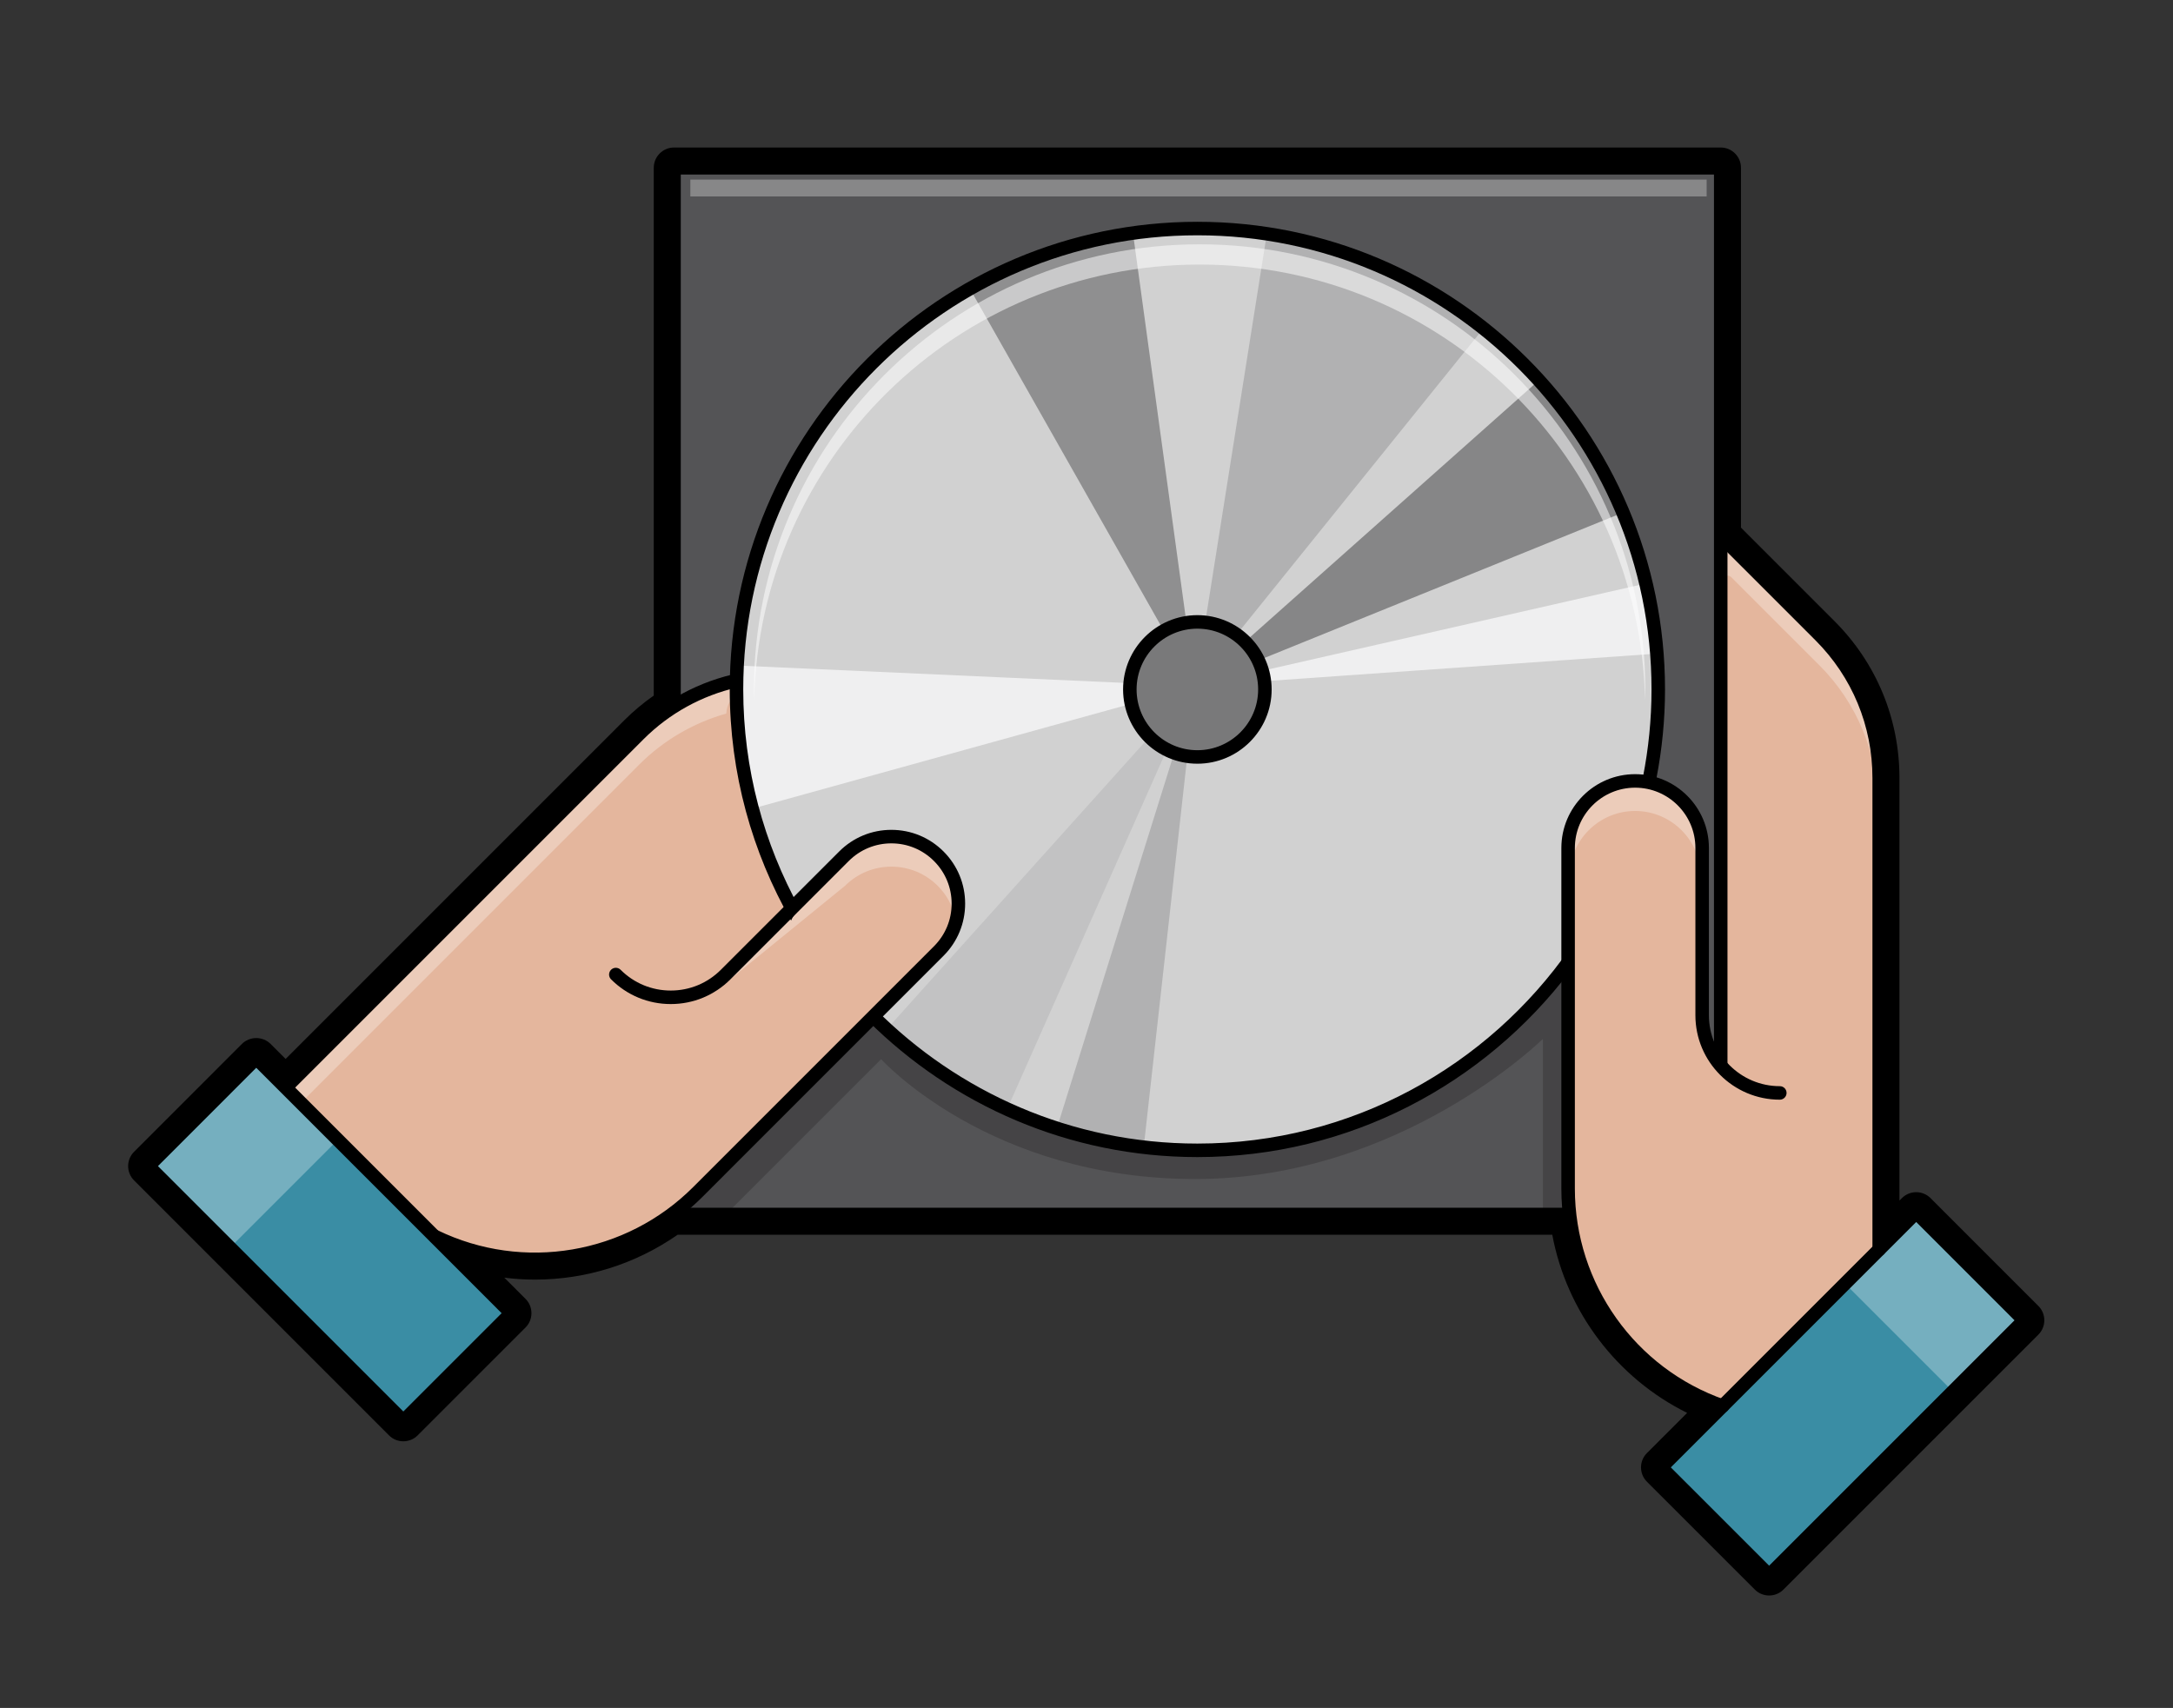 <?xml version="1.0" encoding="UTF-8" standalone="no"?>
<svg
   xmlns:dc="http://purl.org/dc/elements/1.1/"
   xmlns:cc="http://creativecommons.org/ns#"
   xmlns:rdf="http://www.w3.org/1999/02/22-rdf-syntax-ns#"
   xmlns:svg="http://www.w3.org/2000/svg"
   xmlns="http://www.w3.org/2000/svg"
   viewBox="0 0 1511.667 1188.119"
   height="1188.119"
   width="1511.667"
   xml:space="preserve"
   id="svg2"
   version="1.1"><rect x="0" y="0" width="1511.667" height="1188.119" fill="#333333" stroke="none"/><defs
     id="defs6"><clipPath
       id="clipPath18"
       clipPathUnits="userSpaceOnUse"><path
         id="path16"
         d="M 0,891.089 H 1133.752 V 0 H 0 Z" /></clipPath><clipPath
       id="clipPath94"
       clipPathUnits="userSpaceOnUse"><path
         id="path92"
         d="M 79.608,336.889 H 175.82 V 240.671 H 79.608 Z" /></clipPath><clipPath
       id="clipPath110"
       clipPathUnits="userSpaceOnUse"><path
         id="path108"
         d="m 963.366,256.418 h 90.784 v -90.785 h -90.784 z" /></clipPath><clipPath
       id="clipPath126"
       clipPathUnits="userSpaceOnUse"><path
         id="path124"
         d="M 151.217,534.335 H 383.748 V 316.239 H 151.217 Z" /></clipPath><clipPath
       id="clipPath142"
       clipPathUnits="userSpaceOnUse"><path
         id="path140"
         d="M 372.551,454.012 H 499.452 V 373.369 H 372.551 Z" /></clipPath><clipPath
       id="clipPath158"
       clipPathUnits="userSpaceOnUse"><path
         id="path156"
         d="M 819.061,483.073 H 887.61 V 433.817 H 819.061 Z" /></clipPath><clipPath
       id="clipPath174"
       clipPathUnits="userSpaceOnUse"><path
         id="path172"
         d="m 898.705,605.889 h 81.297 V 470.353 h -81.297 z" /></clipPath><clipPath
       id="clipPath190"
       clipPathUnits="userSpaceOnUse"><path
         id="path188"
         d="M 393.457,763.818 H 858.648 V 525.937 H 393.457 Z" /></clipPath><clipPath
       id="clipPath206"
       clipPathUnits="userSpaceOnUse"><path
         id="path204"
         d="m 360.272,797.591 h 530.387 v -8.81 H 360.272 Z" /></clipPath><clipPath
       id="clipPath220"
       clipPathUnits="userSpaceOnUse"><path
         id="path218"
         d="M 354.104,387.906 H 816.652 V 256.631 H 354.104 Z" /></clipPath></defs><g
     transform="matrix(1.333,0,0,-1.333,0,1188.119)"
     id="g10"><g
       id="g12"><g
         clip-path="url(#clipPath18)"
         id="g14"><g
           transform="translate(1002.517,261.071)"
           id="g20"><path
             id="path22"
             style="fill:#000000;fill-opacity:1;fill-rule:nonzero;stroke:none"
             d="M 0,0 C -0.661,0.661 -1.556,1.032 -2.492,1.032 -3.428,1.032 -4.323,0.661 -4.983,0 L -18.288,-13.305 V 224.26 c 0,29.026 -11.309,56.314 -31.835,76.843 l -50.151,50.147 c -0.211,0.211 -0.47,0.329 -0.715,0.476 v 190.961 c 0,1.948 -1.577,3.525 -3.525,3.525 h -546.249 c -1.948,0 -3.524,-1.577 -3.524,-3.525 V 263.522 c -6.209,-4.069 -12.067,-8.767 -17.439,-14.139 l -181.739,-181.742 -12.83,12.83 c -1.322,1.321 -3.662,1.321 -4.983,0 L -927.565,24.18 c -1.377,-1.376 -1.377,-3.606 0,-4.983 l 133.044,-133.044 c 0.688,-0.688 1.59,-1.033 2.492,-1.033 0.901,0 1.803,0.345 2.491,1.033 l 56.291,56.283 c 0.661,0.661 1.032,1.556 1.032,2.492 0,0.936 -0.371,1.831 -1.032,2.492 l -28.238,28.239 c 12.461,-4.052 25.309,-6.158 38.112,-6.158 25.711,0 51.074,8.135 72.369,23.495 0.088,-0.009 0.15,-0.079 0.241,-0.079 h 464.327 c 6.072,-43.669 35.15,-81.222 76.602,-97.768 l -28.2,-28.2 c -0.661,-0.661 -1.033,-1.556 -1.033,-2.492 0,-0.936 0.372,-1.831 1.033,-2.492 l 56.29,-56.283 c 0.688,-0.688 1.59,-1.032 2.492,-1.032 0.901,0 1.803,0.344 2.491,1.032 L 56.283,-61.274 c 1.377,1.377 1.377,3.607 0,4.984 z" /></g><g
           transform="translate(923.264,58.672)"
           id="g24"><path
             id="path26"
             style="fill:#000000;fill-opacity:1;fill-rule:nonzero;stroke:none"
             d="m 0,0 c -2.822,0 -5.479,1.101 -7.475,3.097 l -56.29,56.284 c -1.997,1.996 -3.098,4.653 -3.098,7.475 0,2.822 1.101,5.479 3.098,7.475 l 20.966,20.966 c -36.598,18.165 -62.816,52.67 -70.374,92.971 h -456.445 c -22.081,-15.329 -47.789,-23.417 -74.503,-23.417 -5.314,0 -10.638,0.338 -15.955,1.019 l 11.065,-11.068 c 1.996,-1.996 3.097,-4.653 3.097,-7.475 0,-2.822 -1.101,-5.479 -3.097,-7.475 l -56.291,-56.284 c -1.996,-1.996 -4.653,-3.097 -7.475,-3.097 -2.822,0 -5.479,1.101 -7.475,3.097 l -133.044,133.044 c -4.123,4.123 -4.123,10.828 0,14.951 l 56.287,56.29 c 1.941,1.941 4.666,3.056 7.475,3.056 2.808,0 5.534,-1.115 7.475,-3.056 l 7.847,-7.847 176.755,176.759 c 4.674,4.677 9.833,9 15.374,12.889 v 275.432 c 0,5.83 4.742,10.573 10.572,10.573 h 546.25 c 5.83,0 10.572,-4.743 10.572,-10.573 V 557.283 L 34.113,508.485 C 55.974,486.621 68.012,457.56 68.012,426.658 V 206.109 l 1.274,1.273 c 1.996,1.996 4.653,3.098 7.475,3.098 2.822,0 5.479,-1.102 7.475,-3.098 l 56.283,-56.29 c 4.123,-4.123 4.123,-10.827 0,-14.95 L 7.475,3.097 C 5.479,1.101 2.822,0 0,0" /></g><g
           transform="translate(624.877,496.984)"
           id="g28"><path
             id="path30"
             style="fill:#79797a;fill-opacity:1;fill-rule:nonzero;stroke:none"
             d="m 0,0 c -19.042,0 -34.536,15.49 -34.536,34.533 0.003,19.042 15.497,34.536 34.539,34.536 19.043,0 34.533,-15.494 34.533,-34.536 C 34.536,15.49 19.042,0 0,0" /></g><g
           transform="translate(624.88,567.464)"
           id="g32"><path
             id="path34"
             style="fill:#d1d1d1;fill-opacity:1;fill-rule:nonzero;stroke:none"
             d="m 0,0 c -19.82,0 -35.947,-16.127 -35.951,-35.947 0,-19.817 16.128,-35.941 35.948,-35.941 19.82,0 35.947,16.124 35.947,35.941 C 35.944,-16.127 19.82,0 0,0 m -0.003,-275.77 c -62.052,0 -121.013,23.864 -166.022,67.194 -0.547,0.523 -0.857,1.245 -0.864,2.003 -0.007,0.757 0.289,1.486 0.826,2.023 l 31.594,31.594 c 6.739,6.732 10.452,15.693 10.452,25.227 0,9.533 -3.713,18.495 -10.452,25.226 -6.742,6.746 -15.7,10.456 -25.234,10.456 -9.529,0 -18.488,-3.71 -25.23,-10.456 l -23.709,-23.705 c -0.533,-0.53 -1.249,-0.826 -1.992,-0.826 -0.145,0 -0.29,0.014 -0.434,0.034 -0.888,0.138 -1.659,0.695 -2.072,1.494 -17.707,34.299 -26.682,71.158 -26.682,109.559 0,132.235 107.583,239.819 239.819,239.819 132.238,0 239.825,-107.584 239.825,-239.819 0,-14.909 -1.452,-30.052 -4.308,-45.002 -0.255,-1.342 -1.425,-2.292 -2.767,-2.292 -0.104,0 -0.207,0.007 -0.317,0.02 -1.308,0.145 -2.629,0.234 -3.979,0.234 -19.672,0 -35.675,-16.003 -35.675,-35.682 v -58.486 c 0,-0.606 -0.199,-1.198 -0.564,-1.686 C 146.315,-240.438 76.255,-275.77 -0.003,-275.77" /></g><g
           transform="translate(210.488,151.877)"
           id="g36"><path
             id="path38"
             style="fill:#3a8da4;fill-opacity:1;fill-rule:nonzero;stroke:none"
             d="m 0,0 c -0.723,0 -1.442,0.275 -1.993,0.826 l -128.061,128.061 c -1.101,1.101 -1.101,2.891 0,3.992 l 51.304,51.307 c 0.527,0.523 1.246,0.826 1.993,0.826 0.746,0 1.466,-0.303 1.992,-0.826 L 53.3,56.118 c 0.53,-0.53 0.826,-1.246 0.826,-1.996 0,-0.75 -0.296,-1.466 -0.826,-1.996 L 1.993,0.826 C 1.442,0.275 0.723,0 0,0" /></g><g
           transform="translate(894.479,345.135)"
           id="g40"><path
             id="path42"
             style="fill:#545456;fill-opacity:1;fill-rule:nonzero;stroke:none"
             d="m 0,0 c -1.143,0 -2.189,0.695 -2.622,1.783 -1.886,4.777 -2.843,9.671 -2.843,14.558 v 87.319 c 0,15.556 -10.401,29.591 -25.296,34.134 -1.383,0.42 -2.223,1.81 -1.948,3.228 2.877,15.074 4.337,30.334 4.337,45.36 0,133.013 -108.214,241.23 -241.23,241.23 -129.032,0 -237.162,-104.927 -241.041,-233.896 -0.038,-1.26 -0.909,-2.341 -2.134,-2.65 -8.821,-2.213 -17.252,-5.521 -25.065,-9.823 -0.423,-0.234 -0.891,-0.351 -1.359,-0.351 -0.496,0 -0.991,0.131 -1.435,0.393 -0.857,0.506 -1.384,1.428 -1.384,2.426 V 455.1 c 0,1.555 1.263,2.818 2.819,2.818 H 0 c 1.556,0 2.822,-1.263 2.822,-2.818 V 2.822 C 2.822,1.466 1.858,0.303 0.53,0.055 0.351,0.021 0.172,0 0,0" /></g><g
           transform="translate(360.32,258.214)"
           id="g44"><path
             id="path46"
             style="fill:#545456;fill-opacity:1;fill-rule:nonzero;stroke:none"
             d="m 0,0 c -1.177,0 -2.23,0.737 -2.64,1.838 -0.413,1.101 -0.096,2.34 0.792,3.111 l 0.771,0.668 c 1.851,1.603 3.706,3.207 5.455,4.956 l 89.109,89.116 c 0.55,0.55 1.27,0.826 1.992,0.826 0.706,0 1.412,-0.269 1.955,-0.792 45.278,-43.625 104.628,-67.648 167.123,-67.648 73.106,0 141.541,32.936 187.762,90.362 0.544,0.675 1.356,1.053 2.195,1.053 0.317,0 0.634,-0.055 0.937,-0.165 1.128,-0.392 1.886,-1.459 1.886,-2.657 V 12.796 c 0,-3.277 0.137,-6.525 0.392,-9.754 0.062,-0.784 -0.207,-1.555 -0.737,-2.133 C 456.456,0.33 455.705,0 454.921,0 Z" /></g><g
           transform="translate(923.264,71.406)"
           id="g48"><path
             id="path50"
             style="fill:#3a8da4;fill-opacity:1;fill-rule:nonzero;stroke:none"
             d="m 0,0 c -0.723,0 -1.445,0.275 -1.996,0.826 l -51.307,51.3 c -0.523,0.53 -0.826,1.246 -0.826,1.996 0,0.75 0.303,1.466 0.826,1.996 L 74.765,184.186 c 0.53,0.523 1.245,0.826 1.996,0.826 0.75,0 1.466,-0.303 1.996,-0.826 l 51.3,-51.307 c 1.101,-1.101 1.101,-2.891 0,-3.992 L 1.996,0.826 C 1.445,0.275 0.723,0 0,0" /></g><g
           transform="translate(279.151,234.805)"
           id="g52"><path
             id="path54"
             style="fill:#e4b69d;fill-opacity:1;fill-rule:nonzero;stroke:none"
             d="m 0,0 c -17.834,0 -35.751,4.095 -51.806,11.846 -0.286,0.138 -0.544,0.323 -0.767,0.544 l -74.535,74.537 c -1.101,1.102 -1.101,2.891 0,3.992 l 181.74,181.739 c 12.757,12.755 28.771,22.013 46.306,26.776 0.244,0.065 0.492,0.096 0.74,0.096 0.612,0 1.215,-0.199 1.714,-0.578 0.695,-0.533 1.104,-1.363 1.104,-2.24 0,-39.358 9.389,-77.085 27.898,-112.141 0.578,-1.094 0.375,-2.436 -0.499,-3.31 L 99.048,148.414 c -7.519,-7.523 -17.517,-11.667 -28.155,-11.667 -10.638,0 -20.639,4.144 -28.159,11.667 h -0.998 c -0.234,-0.234 -0.234,-0.757 0,-0.991 7.792,-7.792 18.144,-12.08 29.157,-12.08 11.013,0 21.365,4.288 29.153,12.08 l 31.319,31.312 c 0.248,0.247 0.537,0.44 0.85,0.585 0.117,0.179 0.234,0.364 0.358,0.543 l 29.222,29.302 c 6.474,6.47 15.081,10.042 24.232,10.042 9.155,0 17.762,-3.572 24.236,-10.042 6.473,-6.477 10.039,-15.081 10.039,-24.236 0,-9.154 -3.566,-17.758 -10.039,-24.235 L 84.553,34.98 C 61.993,12.424 31.965,0 0.01,0 Z" /></g><g
           transform="translate(898.12,158.835)"
           id="g56"><path
             id="path58"
             style="fill:#e4b69d;fill-opacity:1;fill-rule:nonzero;stroke:none"
             d="M 0,0 C -0.33,0 -0.661,0.062 -0.977,0.179 -47.68,17.414 -79.06,62.423 -79.06,112.175 v 177.784 c 0,18.901 15.377,34.278 34.271,34.278 18.902,0 34.278,-15.377 34.278,-34.278 V 202.64 c 0,-22.735 18.495,-41.23 41.23,-41.23 0.386,0 0.703,0.316 0.703,0.702 0,0.385 -0.317,0.702 -0.703,0.702 -11.095,0 -21.812,4.811 -29.404,13.188 -0.468,0.516 -0.73,1.191 -0.73,1.893 v 266.34 c 0,1.139 0.688,2.168 1.742,2.605 0.351,0.144 0.715,0.213 1.08,0.213 0.737,0 1.452,-0.286 1.996,-0.826 L 51.286,400.348 C 71.013,380.617 81.882,354.389 81.882,326.495 V 81.882 c 0,-0.75 -0.303,-1.466 -0.826,-1.996 L 1.996,0.826 C 1.452,0.289 0.737,0 0,0" /></g><g
           transform="translate(619.092,566.878)"
           id="g60"><path
             id="path62"
             style="fill:#8f8f90;fill-opacity:1;fill-rule:nonzero;stroke:none"
             d="m 0,0 -27.734,202.065 c -30.475,-4.282 -59.11,-14.317 -84.81,-28.963 L -11.99,-4.309 C -8.33,-2.205 -4.318,-0.706 0,0" /></g><g
           transform="translate(645.768,560.651)"
           id="g64"><path
             id="path66"
             style="fill:#b1b1b2;fill-opacity:1;fill-rule:nonzero;stroke:none"
             d="M 0,0 127.935,158.712 C 95.954,184.102 57.407,201.559 15.253,207.958 L -16.711,6.39 C -10.526,5.662 -4.819,3.467 0,0" /></g><g
           transform="translate(657.243,546.879)"
           id="g68"><path
             id="path70"
             style="fill:#868687;fill-opacity:1;fill-rule:nonzero;stroke:none"
             d="m 0,0 189.069,76.667 c -10.617,25.447 -25.477,48.694 -43.723,68.831 L -6.957,10.042 C -4.072,7.157 -1.776,3.723 0,0" /></g><g
           transform="translate(660.386,535.855)"
           id="g72"><path
             id="path74"
             style="fill:#efeff0;fill-opacity:1;fill-rule:nonzero;stroke:none"
             d="m 0,0 203.523,14.294 c -0.963,12.458 -2.875,24.648 -5.676,36.505 L -1.109,5.519 C -0.594,3.727 -0.231,1.894 0,0" /></g><g
           transform="translate(599.385,506.219)"
           id="g76"><path
             id="path78"
             style="fill:#c2c2c3;fill-opacity:1;fill-rule:nonzero;stroke:none"
             d="m 0,0 -136.077,-151.419 c 18.831,-17.258 39.92,-31.254 62.579,-41.607 L 9.343,-6.634 C 5.897,-4.884 2.698,-2.718 0,0" /></g><g
           transform="translate(588.93,531.516)"
           id="g80"><path
             id="path82"
             style="fill:#efeff0;fill-opacity:1;fill-rule:nonzero;stroke:none"
             d="m 0,0 c 0,1.133 0.232,2.201 0.335,3.307 l -203.884,9.149 C -203.761,8.33 -203.872,4.178 -203.872,0 c 0,-21.21 2.839,-41.924 8.274,-62.021 L 0.855,-7.629 C 0.319,-5.165 0,-2.622 0,0" /></g><g
           transform="translate(612.629,497.867)"
           id="g84"><path
             id="path86"
             style="fill:#b1b1b2;fill-opacity:1;fill-rule:nonzero;stroke:none"
             d="m 0,0 -60.875,-194.66 c 14.647,-4.718 29.768,-8.015 45.202,-9.821 L 6.93,-1.753 C 4.531,-1.393 2.221,-0.811 0,0" /></g><g
           id="g88"><g
             id="g90" /><g
             id="g102"><g
               style="opacity:0.3"
               id="g100"
               clip-path="url(#clipPath94)"><g
                 id="g98"
                 transform="translate(135.723,336.063)"><path
                   id="path96"
                   style="fill:#ffffff;fill-opacity:1;fill-rule:nonzero;stroke:none"
                   d="M 0,0 C -0.527,0.523 -1.246,0.826 -1.993,0.826 -2.739,0.826 -3.459,0.523 -3.985,0 l -51.304,-51.307 c -1.101,-1.101 -1.101,-2.891 0,-3.992 l 40.093,-40.093 55.293,55.294 z" /></g></g></g></g><g
           id="g104"><g
             id="g106" /><g
             id="g118"><g
               style="opacity:0.3"
               id="g116"
               clip-path="url(#clipPath110)"><g
                 id="g114"
                 transform="translate(1053.321,204.285)"><path
                   id="path112"
                   style="fill:#ffffff;fill-opacity:1;fill-rule:nonzero;stroke:none"
                   d="m 0,0 -51.3,51.307 c -0.53,0.523 -1.246,0.826 -1.996,0.826 -0.75,0 -1.466,-0.303 -1.996,-0.826 L -89.956,16.643 -34.66,-38.652 0,-3.992 C 1.101,-2.891 1.101,-1.101 0,0" /></g></g></g></g><g
           id="g120"><g
             id="g122" /><g
             id="g134"><g
               style="opacity:0.3"
               id="g132"
               clip-path="url(#clipPath126)"><g
                 id="g130"
                 transform="translate(379.105,519.622)"><path
                   id="path128"
                   style="fill:#ffffff;fill-opacity:1;fill-rule:nonzero;stroke:none"
                   d="m 0,0 c 0.323,3.852 2.157,6.677 4.643,8.524 -0.016,1.127 -0.101,2.241 -0.101,3.37 0,0.878 -0.41,1.707 -1.105,2.241 -0.499,0.378 -1.101,0.578 -1.714,0.578 -0.248,0 -0.496,-0.031 -0.74,-0.097 C -16.552,9.853 -32.565,0.595 -45.323,-12.159 l -181.739,-181.739 c -1.102,-1.101 -1.102,-2.891 0,-3.992 l 5.492,-5.493 176.247,176.246 c 12.5,12.497 28.137,21.61 45.257,26.454 0.02,0.23 0.047,0.452 0.066,0.683" /></g></g></g></g><g
           id="g136"><g
             id="g138" /><g
             id="g150"><g
               style="opacity:0.3"
               id="g148"
               clip-path="url(#clipPath142)"><g
                 id="g146"
                 transform="translate(489.413,443.97)"><path
                   id="path144"
                   style="fill:#ffffff;fill-opacity:1;fill-rule:nonzero;stroke:none"
                   d="M 0,0 C -6.474,6.47 -15.081,10.043 -24.236,10.043 -33.387,10.043 -41.994,6.47 -48.468,0 L -77.69,-29.302 c -0.124,-0.178 -0.241,-0.364 -0.358,-0.543 -0.313,-0.145 -0.602,-0.338 -0.85,-0.585 l -2.319,-2.319 c 0.366,-0.747 -9.076,-9.35 -8.718,-10.099 2.72,-0.99 -28.414,-25.492 -26.872,-27.752 l 68.339,55.622 c 6.474,6.47 15.081,10.043 24.232,10.043 9.155,0 17.762,-3.573 24.236,-10.043 4.665,-4.667 7.755,-10.46 9.153,-16.746 0.543,2.437 0.886,4.931 0.886,7.488 C 10.039,-15.081 6.474,-6.477 0,0" /></g></g></g></g><g
           id="g152"><g
             id="g154" /><g
             id="g166"><g
               style="opacity:0.3"
               id="g164"
               clip-path="url(#clipPath158)"><g
                 id="g162"
                 transform="translate(853.332,468.095)"><path
                   id="path160"
                   style="fill:#ffffff;fill-opacity:1;fill-rule:nonzero;stroke:none"
                   d="M 0,0 C 18.901,0 34.278,-15.377 34.278,-34.278 V -19.3 C 34.278,-0.399 18.901,14.978 0,14.978 -18.894,14.978 -34.271,-0.399 -34.271,-19.3 V -34.278 C -34.271,-15.377 -18.894,0 0,0" /></g></g></g></g><g
           id="g168"><g
             id="g170" /><g
             id="g182"><g
               style="opacity:0.3"
               id="g180"
               clip-path="url(#clipPath174)"><g
                 id="g178"
                 transform="translate(903.524,605.063)"><path
                   id="path176"
                   style="fill:#ffffff;fill-opacity:1;fill-rule:nonzero;stroke:none"
                   d="m 0,0 c -0.544,0.54 -1.26,0.826 -1.996,0.826 -0.365,0 -0.73,-0.069 -1.081,-0.213 C -4.13,0.175 -4.818,-0.854 -4.818,-1.993 V -16.97 c 0,1.139 0.688,2.168 1.741,2.605 0.351,0.144 0.716,0.213 1.081,0.213 0.736,0 1.452,-0.285 1.996,-0.826 l 45.883,-45.879 c 19.727,-19.731 30.596,-45.959 30.596,-73.853 v 14.978 c 0,27.894 -10.869,54.122 -30.596,73.852 z" /></g></g></g></g><g
           id="g184"><g
             id="g186" /><g
             id="g198"><g
               style="opacity:0.52"
               id="g196"
               clip-path="url(#clipPath190)"><g
                 id="g194"
                 transform="translate(626.053,753.245)"><path
                   id="path192"
                   style="fill:#ffffff;fill-opacity:1;fill-rule:nonzero;stroke:none"
                   d="m 0,0 c 126.686,0 229.641,-101.3 232.461,-227.309 0.04,1.764 0.134,3.514 0.134,5.286 0,128.459 -104.136,232.596 -232.595,232.596 -128.459,0 -232.595,-104.137 -232.595,-232.596 0,-1.772 0.094,-3.522 0.134,-5.286 C -229.641,-101.3 -126.686,0 0,0" /></g></g></g></g><g
           id="g200"><g
             id="g202" /><g
             id="g212"><g
               style="opacity:0.3"
               id="g210"
               clip-path="url(#clipPath206)"><path
                 id="path208"
                 style="fill:#ffffff;fill-opacity:1;fill-rule:nonzero;stroke:none"
                 d="M 890.659,788.781 H 360.272 v 8.81 h 530.387 z" /></g></g></g><g
           id="g214"><g
             id="g216" /><g
             id="g228"><g
               style="opacity:0.3"
               id="g226"
               clip-path="url(#clipPath220)"><g
                 id="g224"
                 transform="translate(378.774,257.512)"><path
                   id="path222"
                   style="fill:#231f20;fill-opacity:1;fill-rule:nonzero;stroke:none"
                   d="m 0,0 81.056,81.056 c 0,0 56.387,-62.554 163.874,-62.554 107.487,0 181.494,73.126 181.494,73.126 V 1.762 h 11.454 v 128.632 c 0,0 -61.673,-96.033 -194.71,-96.033 -104.551,0 -167.398,68.721 -167.398,68.721 L -24.669,-0.881 Z" /></g></g></g></g><g
           transform="translate(898.988,154.004)"
           id="g230"><path
             id="path232"
             style="fill:#000000;fill-opacity:1;fill-rule:nonzero;stroke:none"
             d="m 0,0 c -0.385,0 -0.778,0.062 -1.156,0.193 -49.642,17.283 -82.997,64.226 -82.997,116.814 v 177.784 c 0,21.235 17.27,38.504 38.497,38.504 21.235,0 38.504,-17.269 38.504,-38.504 v -87.319 c 0,-20.402 16.603,-37.004 37.004,-37.004 1.948,0 3.524,-1.576 3.524,-3.524 0,-1.948 -1.576,-3.524 -3.524,-3.524 -24.29,0 -44.052,19.761 -44.052,44.052 v 87.319 c 0,17.346 -14.11,31.456 -31.456,31.456 -17.339,0 -31.449,-14.11 -31.449,-31.456 V 117.007 C -77.105,67.413 -45.656,23.148 1.156,6.856 2.994,6.215 3.965,4.206 3.331,2.368 2.822,0.909 1.459,0 0,0" /></g><g
           transform="translate(980.704,235.734)"
           id="g234"><path
             id="path236"
             style="fill:#000000;fill-opacity:1;fill-rule:nonzero;stroke:none"
             d="m 0,0 c -1.948,0 -3.524,1.576 -3.524,3.524 v 246.072 c 0,27.144 -10.573,52.663 -29.77,71.86 l -50.15,50.148 c -1.377,1.376 -1.377,3.606 0,4.983 1.376,1.377 3.606,1.377 4.983,0 L -28.31,326.44 C -7.785,305.911 3.524,278.623 3.524,249.596 V 3.524 C 3.524,1.576 1.948,0 0,0" /></g><g
           transform="translate(871.958,125.528)"
           id="g238"><path
             id="path240"
             style="fill:#000000;fill-opacity:1;fill-rule:nonzero;stroke:none"
             d="m 0,0 51.307,-51.3 128.061,128.061 -51.3,51.307 z m 51.307,-59.808 c -0.902,0 -1.803,0.345 -2.492,1.033 l -56.29,56.283 c -0.661,0.661 -1.033,1.556 -1.033,2.492 0,0.936 0.372,1.831 1.033,2.492 l 133.051,133.051 c 0.661,0.661 1.556,1.032 2.492,1.032 0.936,0 1.831,-0.371 2.491,-1.032 l 56.284,-56.291 c 1.377,-1.376 1.377,-3.606 0,-4.983 L 53.799,-58.775 c -0.689,-0.688 -1.59,-1.033 -2.492,-1.033" /></g><g
           transform="translate(279.144,230.572)"
           id="g242"><path
             id="path244"
             style="fill:#000000;fill-opacity:1;fill-rule:nonzero;stroke:none"
             d="m 0,0 c -18.233,0 -36.605,4.027 -53.737,12.314 -1.751,0.847 -2.484,2.953 -1.638,4.708 0.847,1.748 2.956,2.492 4.708,1.638 C -6.05,-2.925 47.497,6.147 82.567,41.209 l 125.71,125.714 c 5.94,5.94 9.213,13.835 9.213,22.239 0,8.405 -3.273,16.3 -9.213,22.24 -5.94,5.94 -13.839,9.216 -22.243,9.216 -8.401,0 -16.299,-3.276 -22.239,-9.216 L 102.046,149.66 C 93.728,141.338 82.667,136.754 70.9,136.754 c -11.767,0 -22.828,4.584 -31.15,12.906 -1.376,1.377 -1.376,3.607 0,4.984 1.377,1.376 3.607,1.376 4.984,0 6.989,-6.994 16.282,-10.841 26.166,-10.841 9.884,0 19.173,3.847 26.163,10.841 l 61.748,61.741 c 7.272,7.276 16.94,11.282 27.223,11.282 10.287,0 19.954,-4.006 27.226,-11.282 7.272,-7.268 11.278,-16.939 11.278,-27.223 0,-10.283 -4.006,-19.954 -11.278,-27.222 L 87.55,36.226 C 63.824,12.5 32.127,0 0,0" /></g><g
           transform="translate(384.728,534.818)"
           id="g246"><path
             id="path248"
             style="fill:#000000;fill-opacity:1;fill-rule:nonzero;stroke:none"
             d="M 0,0 C 0,2.064 0.475,3.813 1.24,5.304 -19.526,1.124 -38.618,-9.045 -53.937,-24.364 l -182.799,-182.803 c -1.377,-1.376 -1.377,-3.606 0,-4.983 0.688,-0.688 1.59,-1.033 2.492,-1.033 0.901,0 1.803,0.345 2.491,1.033 L -48.954,-29.348 C -35.286,-15.682 -18.383,-6.486 0,-2.265 Z" /></g><g
           transform="translate(82.427,282.76)"
           id="g250"><path
             id="path252"
             style="fill:#000000;fill-opacity:1;fill-rule:nonzero;stroke:none"
             d="m 0,0 128.061,-128.061 51.307,51.3 L 51.303,51.307 Z m 128.061,-136.568 c -0.902,0 -1.804,0.344 -2.492,1.032 L -7.475,-2.492 c -1.377,1.377 -1.377,3.607 0,4.984 l 56.287,56.29 c 1.321,1.322 3.662,1.322 4.983,0 L 186.843,-74.269 c 0.661,-0.661 1.032,-1.556 1.032,-2.492 0,-0.936 -0.371,-1.831 -1.032,-2.491 l -56.29,-56.284 c -0.689,-0.688 -1.59,-1.032 -2.492,-1.032" /></g><g
           transform="translate(355.278,800.234)"
           id="g254"><path
             id="path256"
             style="fill:#000000;fill-opacity:1;fill-rule:nonzero;stroke:none"
             d="m 0,0 h 539.201 v -464.846 c 0.662,-0.413 1.287,-0.885 1.854,-1.423 0.705,-0.669 1.461,-1.271 2.187,-1.912 0.365,-0.268 0.731,-0.534 1.107,-0.788 0.695,-0.48 1.325,-1.008 1.901,-1.569 V 3.524 c 0,1.948 -1.577,3.524 -3.525,3.524 H -3.524 c -1.948,0 -3.524,-1.576 -3.524,-3.524 v -283.068 c 2.187,1.294 4.531,2.221 7.048,2.651 z" /></g><g
           transform="translate(820.816,260.432)"
           id="g258"><path
             id="path260"
             style="fill:#000000;fill-opacity:1;fill-rule:nonzero;stroke:none"
             d="m 0,0 c 0.003,0.223 0.081,0.388 0.094,0.604 h -464.776 c -2.018,-2.239 -4.105,-4.357 -6.241,-6.443 0.548,-0.35 1.161,-0.605 1.861,-0.605 H 0.537 C 0.184,-4.477 -0.037,-2.372 0,0" /></g><g
           transform="translate(624.877,768.517)"
           id="g262"><path
             id="path264"
             style="fill:#000000;fill-opacity:1;fill-rule:nonzero;stroke:none"
             d="m 0,0 c 130.683,0 237.004,-106.317 237.004,-237 0,-15.668 -1.567,-30.972 -4.482,-45.798 2.53,0.619 4.924,0.383 7.07,-0.495 2.892,14.998 4.46,30.463 4.46,46.293 0,134.569 -109.48,244.048 -244.052,244.048 -134.569,0 -244.049,-109.479 -244.049,-244.048 0,-43.858 11.687,-85.011 32.022,-120.617 0.521,1.243 1.222,2.472 2.309,3.634 0.775,0.828 1.524,1.678 2.274,2.526 C -226.253,-317.502 -237,-278.489 -237,-237 -237,-106.317 -130.683,0 0,0" /></g><g
           transform="translate(819.295,396.318)"
           id="g266"><path
             id="path268"
             style="fill:#000000;fill-opacity:1;fill-rule:nonzero;stroke:none"
             d="m 0,0 c -42.864,-61.451 -113.979,-101.802 -194.418,-101.802 -65.603,0 -124.976,26.879 -167.925,70.101 -1.032,-2.275 -2.326,-4.361 -3.999,-6.012 44.147,-43.906 104.889,-71.137 171.924,-71.137 79.337,0 149.818,38.154 194.418,96.966 z" /></g><g
           transform="translate(624.88,563.234)"
           id="g270"><path
             id="path272"
             style="fill:#000000;fill-opacity:1;fill-rule:nonzero;stroke:none"
             d="m 0,0 c -17.487,0 -31.718,-14.227 -31.721,-31.718 0,-17.486 14.228,-31.714 31.718,-31.714 17.49,0 31.717,14.228 31.717,31.714 C 31.714,-14.227 17.487,0 0,0 m -0.003,-70.477 c -21.376,0 -38.766,17.387 -38.766,38.759 0.003,21.376 17.397,38.766 38.769,38.766 21.372,0 38.762,-17.39 38.762,-38.766 0,-21.372 -17.39,-38.759 -38.765,-38.759" /></g></g></g></g></svg>